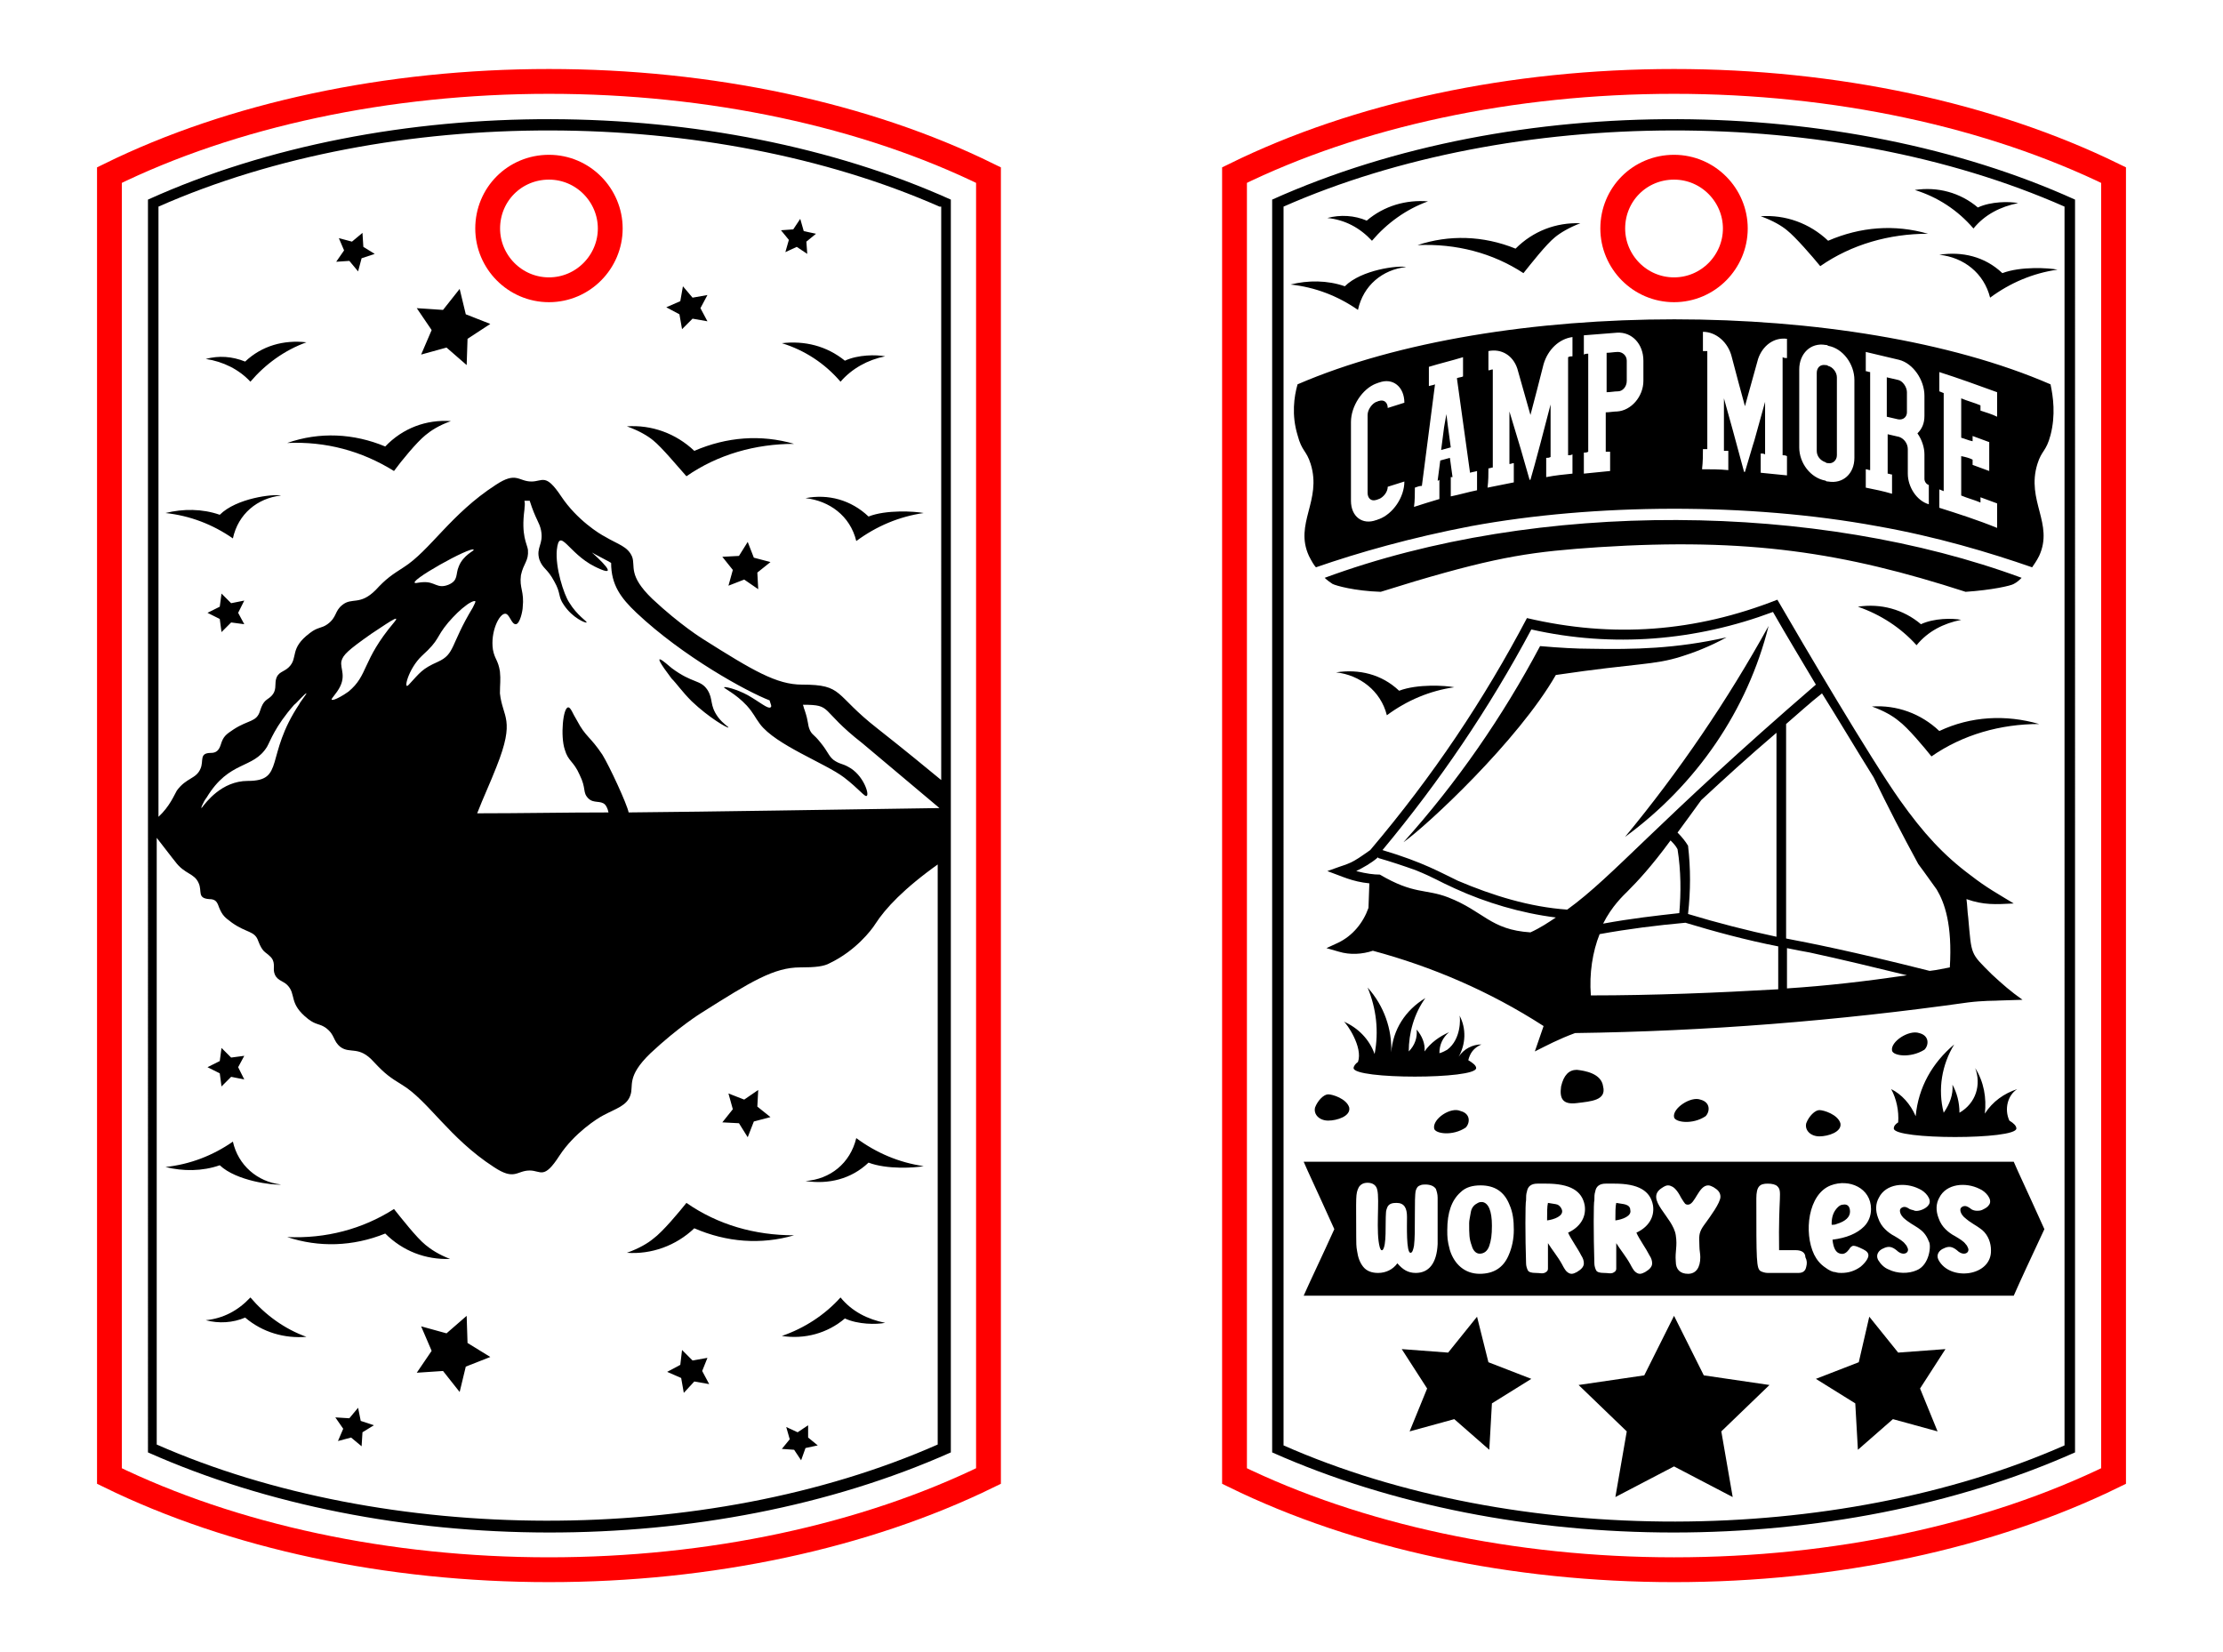 <?xml version="1.0" encoding="utf-8"?>
<!-- Generator: Adobe Illustrator 28.3.0, SVG Export Plug-In . SVG Version: 6.00 Build 0)  -->
<svg version="1.1" id="Camping_Keychain_2" xmlns="http://www.w3.org/2000/svg" xmlns:xlink="http://www.w3.org/1999/xlink" x="0px"
	 y="0px" viewBox="0 0 253.9 188.7" style="enable-background:new 0 0 253.9 188.7;" xml:space="preserve">
<style type="text/css">
	.st0{fill:none;stroke:#FF0000;stroke-width:2.835;stroke-miterlimit:10;}
</style>
<path class="st0" d="M62.7,9.3c-18.4,0-36.2,3.8-50.2,10.7v148.6c14.1,6.9,31.8,10.7,50.2,10.7c18.4,0,36.1-3.8,50.2-10.7V20
	C98.9,13.1,81.1,9.3,62.7,9.3z M62.7,33.1c-3.9,0-7-3.2-7-7c0-3.9,3.1-7,7-7c3.9,0,7,3.2,7,7C69.7,29.9,66.6,33.1,62.7,33.1z"/>
<path d="M74.6,50.3c-0.6-0.5-1.6-1.1-3-1.6c2.8-0.2,5.6,0.8,7.7,2.8c3.7-1.6,7.6-1.9,11.4-0.8c-4.4,0-8.7,1.2-12.3,3.7
	C77.5,53.4,75.6,51.1,74.6,50.3z M89.3,39.2c2.6,0.8,4.9,2.3,6.7,4.4c1.3-1.5,3.1-2.5,5.1-2.9c-1-0.2-3.1-0.2-4.6,0.5
	C94.4,39.5,91.9,38.9,89.3,39.2z M92,56.9c2.7,0.3,5.1,2,5.8,4.9c2.3-1.7,4.9-2.8,7.7-3.2c-1-0.2-4.3-0.4-6.3,0.4
	C97.2,57.1,94.6,56.4,92,56.9z M25.1,58.8c-2-0.7-4.2-0.7-6.2-0.2c2.8,0.3,5.4,1.3,7.7,2.9c0.6-2.8,2.8-4.6,5.5-4.9
	C31.2,56.4,27,56.9,25.1,58.8z M35,39.1c-2.6-0.3-5.1,0.4-7,2.2c-1.5-0.6-3-0.7-4.5-0.3c2,0.3,3.8,1.2,5.1,2.6
	C30.3,41.6,32.5,40,35,39.1z M32.8,50.6c4.4-0.2,8.5,0.9,12.2,3.2c0.8-1.1,2.6-3.3,3.6-4.1c0.6-0.5,1.5-1.1,2.9-1.6
	C48.7,47.9,46,48.9,44,51C40.4,49.5,36.5,49.3,32.8,50.6z M39.9,29.8l1,1.2l0.4-1.5l1.5-0.5l-1.3-0.8l-0.1-1.6l-1.2,1l-1.5-0.4
	l0.6,1.4l-0.9,1.3L39.9,29.8z M52.5,33l-1.9,2.4l-3-0.2l1.7,2.5l-1.2,2.8l2.9-0.8l2.3,2l0.1-3L56,37l-2.8-1.1L52.5,33z M77.9,37.6
	l1.2-1.2l1.7,0.3L80,35.2l0.8-1.5L79.1,34L78,32.7l-0.3,1.7l-1.6,0.7l1.5,0.8L77.9,37.6z M89.7,28.8l1.3-0.6l1.2,0.8l-0.1-1.4
	l1.1-0.9l-1.4-0.3L91.4,25l-0.8,1.2l-1.4,0.1l0.9,1.1L89.7,28.8z M86.1,63.7l-0.7-1.8l-1,1.6l-1.9,0.1l1.2,1.5l-0.5,1.8l1.8-0.7
	l1.6,1.1l-0.1-1.9l1.5-1.2L86.1,63.7z M27.9,68.6l-1.5,0.3l-1.1-1.1l-0.2,1.5L23.7,70l1.4,0.7l0.2,1.5l1.1-1.1l1.5,0.2l-0.7-1.3
	L27.9,68.6z M79,80.1c2,1.9,4.1,3.1,4.2,3c0-0.1-0.6-0.4-1.2-1.2c-1-1.4-0.5-2-1.2-3.1c-0.8-1.2-1.7-0.7-4.1-2.5
	c-0.6-0.5-2.8-2.5,0,1.2C77.3,78.1,77.9,79,79,80.1z M78.4,137.4c-0.8,1-2.7,3.3-3.8,4.1c-0.6,0.5-1.6,1.1-3,1.6
	c2.8,0.2,5.6-0.8,7.7-2.8c3.7,1.6,7.6,1.9,11.4,0.8C86.2,141.1,82,139.9,78.4,137.4z M96,148.2c-1.8,2-4.1,3.5-6.7,4.4
	c2.6,0.4,5.2-0.3,7.2-2c1.5,0.7,3.6,0.7,4.6,0.5C99.1,150.7,97.3,149.8,96,148.2z M92,134.9c2.6,0.4,5.2-0.2,7.2-2.1
	c2.1,0.8,5.3,0.6,6.3,0.4c-2.8-0.4-5.4-1.5-7.7-3.2C97.1,132.9,94.8,134.7,92,134.9z M32.1,135.3c-2.7-0.3-4.9-2.2-5.5-4.9
	c-2.3,1.6-4.9,2.6-7.7,2.9c2,0.5,4.2,0.5,6.2-0.2C27,134.9,31.2,135.4,32.1,135.3z M28.6,148.2c-1.4,1.5-3.1,2.4-5.1,2.6
	c1.5,0.4,3.1,0.3,4.5-0.3c2,1.7,4.5,2.4,7,2.2C32.5,151.8,30.3,150.2,28.6,148.2z M48.6,142.2c-1-0.8-2.8-3.1-3.6-4.1
	c-3.6,2.3-7.8,3.4-12.2,3.2c3.6,1.2,7.5,1.1,11.2-0.4c2,2,4.6,3,7.4,2.9C50.1,143.3,49.2,142.7,48.6,142.2z M40.9,160.8l-1,1.2
	l-1.6-0.1l0.9,1.3l-0.6,1.4l1.5-0.4l1.2,1l0.1-1.6l1.3-0.8l-1.5-0.5L40.9,160.8z M53.3,150.3l-2.3,2l-2.9-0.8l1.2,2.8l-1.7,2.5
	l3-0.2l1.9,2.4l0.7-2.9l2.8-1.1l-2.6-1.6L53.3,150.3z M80.8,155.1l-1.7,0.3l-1.2-1.2l-0.2,1.7l-1.5,0.8l1.6,0.7l0.3,1.7l1.2-1.3
	l1.7,0.3l-0.8-1.5L80.8,155.1z M92.3,162.8l-1.2,0.8l-1.3-0.6l0.4,1.4l-0.9,1.1l1.4,0.1l0.8,1.2l0.5-1.4l1.4-0.3l-1.1-0.9
	L92.3,162.8z M84.4,128.3l1,1.6l0.7-1.8l1.9-0.5l-1.5-1.2l0.1-1.9l-1.6,1.1l-1.8-0.7l0.5,1.8l-1.2,1.5L84.4,128.3z M25.3,124.1
	l1.1-1.1l1.5,0.3l-0.7-1.4l0.7-1.3l-1.5,0.2l-1.1-1.1l-0.2,1.5l-1.4,0.7l1.4,0.7L25.3,124.1z M108.6,22.8v143.1
	c-27.6,12.3-64.5,12.1-91.7,0V22.8C44.3,10.4,81.7,10.7,108.6,22.8z M107.3,98.6c-4.1,2.9-6.2,5.2-7.3,6.9c-0.5,0.8-2.3,3.1-5.2,4.5
	c-0.7,0.4-1.7,0.5-3.4,0.5c-3,0-5.6,1.6-11.3,5.2c0,0-2.6,1.6-5.8,4.6c-2.8,2.7-1.9,3.7-2.3,4.8c-0.4,1.2-1.6,1.5-3.1,2.3
	c-0.6,0.3-3.3,2-5,4.6c-1.8,2.8-2.1,1.7-3.4,1.7c-1.5,0-1.7,1.2-4.1-0.4c-5.1-3.3-7.5-7.6-10.5-9.4c-1.3-0.8-1.9-1.2-3.2-2.6
	c-1.7-1.9-2.7-0.9-3.8-1.7c-0.9-0.7-0.6-1.4-1.7-2.2c-0.7-0.5-1.1-0.3-2-1c-2.3-1.8-1.3-2.8-2.4-3.9c-0.5-0.5-1.3-0.5-1.5-1.5
	c-0.1-0.5,0.2-1.2-0.5-1.8c-0.5-0.5-0.8-0.4-1.3-1.7c-0.4-1.2-1.3-0.9-3-2.1c-0.8-0.6-1.1-0.8-1.5-1.8c-0.2-0.6-0.4-0.9-1.1-0.9
	c-1.4-0.1-0.8-0.9-1.2-1.8c-0.5-1.2-1.6-1-2.7-2.5c0,0-0.1-0.1-2.1-2.7v69.3c26.1,11.5,62.7,11.7,89.2,0V98.6z M23.1,92.2
	c0.4-0.5,2.2-3,5.2-3c4.3,0,1.9-2.8,5.9-8.8c0-0.1,0.8-1.1,0.8-1.2c-0.1-0.1-1.2,1.2-1.4,1.3c-2.2,2.5-2.7,4.1-3.1,4.8
	c-1.6,2.6-4.3,1.5-6.9,5.8C23.2,91.6,22.8,92.6,23.1,92.2z M38.5,79c-0.4,0.6-1,1.1-0.3,0.9c0.3-0.1,0.9-0.4,1.6-0.9
	c2.3-1.9,1.5-3.5,5.2-7.9c1-1.2-1.2,0.4-2.6,1.3c-2.7,1.9-3.2,2.4-3.4,3.1C38.8,76.4,39.7,77.3,38.5,79z M46.7,78.2
	c1.3-1.4,1.5-1.8,3.3-2.6c2-0.9,1.4-1.9,4-6.2c0.2-0.4,0.3-0.6,0.3-0.7c-0.1-0.2-0.9,0.3-1,0.4c-0.7,0.5-1.4,1.2-2.1,2
	c-1.5,1.8-0.9,1.9-3,3.8C46.6,76.4,46,79,46.7,78.2z M47.5,66.6c0,0,0.6-0.1,0.8-0.1c1.4-0.1,1.6,0.8,2.9,0.3
	c1.2-0.5,0.8-1.2,1.2-2.1c0.5-1.3,1.8-1.8,1.7-1.9C53.9,62.3,46.2,66.6,47.5,66.6z M56.7,87.6c-0.7,1.8-1.5,3.5-2.2,5.3
	c5,0,10-0.1,15-0.1c-0.1-0.5-0.3-0.8-0.4-0.9c-0.5-0.5-1.3-0.1-1.9-0.7c-0.7-0.7-0.2-1.1-1-2.7c-0.7-1.6-1.3-1.5-1.7-2.9
	c-0.5-1.5-0.2-4.8,0.4-4.8c0.3,0,0.5,0.7,1,1.5c1,1.9,1.5,1.8,2.9,3.9c0.8,1.3,2.8,5.6,3,6.6c10.4-0.1,22.2-0.3,35.5-0.5
	c-2-1.7-8.7-7.3-8.8-7.4c-5-3.9-3.3-4.4-6.8-4.4c0.1,0.2,0.1,0.4,0.2,0.6c0.5,1.5,0.3,1.6,0.6,2.3c0.3,0.6,0.4,0.4,1.2,1.4
	c0.9,1.1,0.9,1.5,1.5,2c0.7,0.5,1,0.4,1.7,0.8c1.7,0.9,2.4,3.1,2.1,3.3c-0.2,0.2-0.9-0.8-2.6-2.1c-2.1-1.6-7.8-3.7-9.6-6.1
	c-0.6-0.8-0.7-1.2-1.5-2.1c-1.3-1.4-2.7-2-2.6-2.1c0.1-0.1,1.4,0.2,2.7,0.9c1.4,0.8,2.3,1.6,2.6,1.4c0.2-0.1,0-0.4-0.1-0.8
	C85.3,79,78,75,72.7,70c-1.8-1.7-2.9-3.2-2.9-5.7c-0.1-0.1-2.1-1.1-2.2-1.2c2,1.8,2.7,2.8,0.3,1.6c-3-1.5-4-4.6-4.3-1.9
	c-0.2,2,0.8,5.1,1.4,6c0.9,1.5,2.1,2.2,2,2.3c-0.1,0.1-1.6-0.5-2.6-2c-0.7-1-0.3-1.3-1.1-2.7c-0.8-1.5-1.3-1.4-1.7-2.5
	c-0.4-1.4,0.5-1.7,0.2-3.3c-0.2-1-0.6-1.2-1.3-3.4c-0.2,0-0.3,0-0.6,0c0.1,0.4,0,0.7,0,1c-0.4,3,0.3,3.9,0.4,4.6
	c0.1,1.3-0.5,1.5-0.8,2.9c-0.2,1.5,0.4,1.8,0.2,3.7c0,0.3-0.3,1.9-0.8,1.9c-0.5,0-0.7-1.2-1.2-1.2c-0.7,0-1.7,2.1-1.4,4.1
	c0.2,1.1,0.6,1.2,0.8,2.5c0.1,1,0,1.4,0,2.5C57.4,82,58.9,82.1,56.7,87.6z M107.3,23.6c-26.1-11.5-62.7-11.7-89.2,0v69.7
	c1.3-1.2,1.8-2.5,2.1-3c1.1-1.5,2.2-1.3,2.7-2.5c0.4-0.9-0.2-1.8,1.2-1.8c0.6,0,0.9-0.3,1.1-0.9c0.3-1,0.6-1.2,1.5-1.8
	c1.7-1.1,2.6-0.8,3-2.1c0.4-1.3,0.8-1.2,1.3-1.7c0.6-0.6,0.4-1.3,0.5-1.8c0.2-1,0.9-0.9,1.5-1.5c1.1-1.1,0-2.1,2.4-3.9
	c0.9-0.7,1.3-0.5,2-1c1.1-0.8,0.8-1.5,1.7-2.2c1.1-0.9,2,0.1,3.8-1.7c1.2-1.3,1.8-1.7,3.2-2.6c3-1.9,5.4-6.1,10.5-9.4
	c2.4-1.6,2.6-0.4,4.1-0.4c1.3,0,1.6-1,3.4,1.7c1.8,2.7,4.4,4.3,5,4.6c1.5,0.9,2.6,1.1,3.1,2.3c0.4,1.1-0.5,2.1,2.3,4.8
	c3.2,3,5.8,4.6,5.8,4.6c5.7,3.6,8.4,5.2,11.3,5.2c4.8,0,3.6,1.1,8.6,5c3.3,2.6,5.6,4.5,7.3,5.9V23.6z"/>
<path class="st0" d="M191.2,9.3C172.7,9.3,155,13.1,141,20v148.6c14.1,6.9,31.8,10.7,50.2,10.7c18.4,0,36.1-3.8,50.2-10.7V20
	C227.3,13.1,209.6,9.3,191.2,9.3z M191.2,33.1c-3.9,0-7-3.2-7-7c0-3.9,3.1-7,7-7c3.9,0,7,3.2,7,7C198.2,29.9,195.1,33.1,191.2,33.1z
	"/>
<path d="M227.5,111.3c-2.5-2.5-2.3-2.1-2.7-6.5c-0.1-0.7-0.1-1.4-0.2-2.1c2,0.7,3.3,0.6,5.4,0.5c-1.8-1.1-3.1-1.8-4.9-3.2
	c-3.1-2.3-5.4-4.8-8.1-8.6c-3.4-4.8-11.1-17.9-14-22.9c-9.4,3.7-18.8,4.4-28.6,2.1c-4.9,9.3-10.7,18-17.9,26.5
	c-0.6,0.4-1.1,0.8-1.8,1.2c-0.5,0.3-1.1,0.5-1.7,0.7l-1.4,0.5c1.7,0.6,2.8,1.2,4.8,1.4l-0.1,2.8c-0.6,1.7-1.8,3.2-3.5,4l-1.3,0.6
	l1.4,0.4c1.3,0.4,2.7,0.3,3.9-0.1c6.7,1.8,13.3,4.6,19.5,8.6l-1,2.9c1.4-0.7,2.7-1.4,4.6-2.1c15-0.2,30-1.4,44.9-3.5
	c1.6-0.2,3.2-0.2,3.2-0.2c0.1,0-0.5,0,3-0.1C229.6,113.2,228.8,112.5,227.5,111.3z M174.8,106.5c-4.6-0.3-5.3-2.4-9.4-4
	c-2.6-1-3.9-0.3-7.8-2.6l0,0c-0.7,0-1.5-0.1-2.7-0.4c0.8-0.4,1.7-0.9,2.4-1.5c0.1-0.1,0.1-0.1,0.1-0.1l0,0.1
	c1.4,0.4,2.9,0.9,4.3,1.4c2.2,0.9,2.5,1.2,4.5,2.1c3.5,1.6,7.5,2.8,11.5,3.3C176.8,105.4,175.9,106,174.8,106.5z M179,103.9
	c-4.3-0.3-8.5-1.6-12.5-3.3c-1.9-0.9-3.9-2.1-8.6-3.5c6.5-7.8,12.2-16.2,17-25.2c9.3,2.1,18.8,1.3,27.6-2c1.6,2.8,3.3,5.6,4.9,8.3
	C189.1,94,184.4,100,179,103.9z M192.8,96.6c-0.3-0.5-0.7-1-1.2-1.5c0.8-1.1,1.7-2.3,2.7-3.7c2.7-2.5,5.2-4.8,8.6-7.7l0,23.3
	c-3.3-0.7-6.8-1.6-10.1-2.6C193.1,101.7,193.1,99.2,192.8,96.6z M191.8,104.3c-2.7,0.3-5.4,0.6-8.7,1.2c1-2,2.3-3.2,2.8-3.7
	c1.1-1.1,2.7-2.8,4.9-5.8c0.3,0.3,0.6,0.6,0.8,1C192,99.5,192,102,191.8,104.3z M181.7,113.7c-0.2-2.5,0.2-5,1-7
	c3.3-0.6,6.5-1,9.8-1.3c3.3,1,7,2,10.6,2.7l0,4.9C196.2,113.4,188.8,113.7,181.7,113.7z M204.1,112.9l0-4.6c1,0.2,2,0.4,2.6,0.5
	c3.7,0.8,7.4,1.7,11.1,2.6C213,112.1,208.7,112.6,204.1,112.9z M222.7,110.5c-0.6,0.1-1.4,0.3-2.3,0.4c-9.1-2.3-13.8-3.2-16.4-3.7
	l0-24.5c1.4-1.2,2.7-2.4,4.1-3.5c1.7,2.7,4.2,6.9,5.9,9.6c1.6,3.3,3.3,6.6,5.1,9.9c0,0,0.9,1.2,2.1,2.9
	C222.1,103.1,223,105.6,222.7,110.5z M192,75c-3.2,1-4.8,0.7-14.3,2.1c-4.3,7.5-14.7,17.2-17.4,19.1c6.1-6.8,11.3-14.3,15.6-22.4
	c2.3,0.2,4.2,0.3,5.6,0.3c5.2,0.1,9.9,0,15.7-1.3C195.2,73.9,193.3,74.6,192,75z M185.6,95.6c6.2-7.5,11.7-15.6,16.4-24.1
	C199.6,81.1,193.8,89.6,185.6,95.6z M207.8,126.8c0.5,0,2.1,0.5,2.4,1.5c0.2,1-1.4,1.5-2.4,1.5c-1,0-1.7-0.7-1.5-1.5
	C206.6,127.5,207.3,126.8,207.8,126.8z M183.1,124.1c0.4,1.6-1.4,1.7-3,1.9c-1.6,0.2-2-0.5-1.8-1.9c0.3-1.3,0.9-1.9,1.8-1.9
	C181,122.3,182.9,122.6,183.1,124.1z M167.7,121.1c0.5,0.3,0.9,0.6,0.9,0.9c0,1.3-14,1.3-14,0c0-0.2,0.2-0.5,0.5-0.7
	c0.6-1.7-1.3-4.4-1.6-4.6c1.6,0.7,2.9,2,3.5,3.7c0.5-2.6,0.2-5.2-0.8-7.6c1.9,2.1,2.8,4.8,2.7,7.4c0.2-2.6,1.6-4.8,3.9-6.2
	c-1.3,1.8-1.9,4-1.9,6.1c0.7-0.7,1-1.6,0.9-2.5c0.6,0.7,1,1.6,0.9,2.5c0.7-1,1.7-1.7,2.8-2.2c-0.7,0.6-1.1,1.4-1.1,2.4
	c0.4-0.1,0.7-0.3,0.9-0.4c1.6-1.2,1.5-3.6,1.4-3.9c0.8,1.5,0.7,3.3-0.1,4.7c0.6-0.9,1.6-1.4,2.6-1.4
	C168.3,119.7,167.9,120.3,167.7,121.1z M166.8,126.9c1.2,0.3,1.1,1.4,0.6,1.9c-1.5,1-3.5,0.7-3.6,0.1
	C163.6,127.8,165.7,126.4,166.8,126.9z M194.2,125.6c1.2,0.3,1.1,1.4,0.6,1.9c-1.5,1-3.5,0.7-3.6,0.1
	C191,126.6,193.1,125.2,194.2,125.6z M216.1,120c-0.2-1,1.9-2.4,3.1-2c1.2,0.3,1.1,1.4,0.6,1.9C218.2,120.9,216.2,120.6,216.1,120z
	 M229.5,128C229.5,128,229.5,128,229.5,128c0.5,0.3,0.8,0.6,0.8,0.9c0,1.3-14,1.3-14,0c0-0.3,0.2-0.5,0.5-0.7
	c0.1-1.3-0.2-2.7-0.8-3.8c1.2,0.6,2.2,1.7,2.8,3.1c0.3-3.3,1.9-6.1,4.4-8.2c-1.4,2.3-1.9,5.1-1.2,7.8c0.7-1,1.1-2.1,1-3.2
	c0.5,0.9,0.8,2,0.8,3.2c1.9-1.1,2.5-3.2,1.8-5.1c1,1.6,1.3,3.4,1.1,5.2c0.9-1.4,2.2-2.3,3.7-2.8C229.3,125.1,228.9,126.7,229.5,128z
	 M151.7,125c0.5,0,2.1,0.5,2.4,1.5c0.2,1-1.4,1.5-2.4,1.5c-1,0-1.7-0.7-1.5-1.5C150.5,125.7,151.2,125,151.7,125z M211.3,138.4
	c0,0.6-0.5,1.1-1.5,1.4c-0.2,0.1-0.4,0.1-0.5,0.1c-0.1,0-0.1,0-0.1-0.1c0-0.8,0.2-1.4,0.7-1.9c0.2-0.2,0.4-0.3,0.6-0.3
	C211,137.5,211.3,137.8,211.3,138.4z M186.2,138.2c0.2,0.7-0.9,1.1-1.7,1.2c0-0.9,0-1.6,0.1-2c0.5,0.1,0.8,0.1,1.1,0.2
	C186,137.7,186.2,137.9,186.2,138.2z M148.9,132.7c0.6,1.4,1.2,2.6,3.5,7.7c-1.4,3.1-2.8,6-3.5,7.6H230c0.7-1.6,2-4.4,3.5-7.6
	c-2.3-5.1-2.9-6.3-3.5-7.7C230,132.7,148.9,132.7,148.9,132.7z M164.2,142.1c-0.1,2.2-1,3.3-2.5,3.3c-0.9,0-1.5-0.4-2.1-1.1
	c-0.5,0.7-1.3,1.1-2.2,1.1c-0.7,0-1.3-0.2-1.7-0.7c-0.4-0.5-0.6-1.1-0.7-1.8c-0.1-0.5-0.1-1-0.1-1.6c0-4.7-0.1-4.9,0.3-5.7
	c0.2-0.3,0.5-0.5,1-0.5c0.6,0,1,0.3,1.1,0.8c0.3,1.1-0.2,4.9,0.3,6.6c0.1,0.2,0.1,0.3,0.2,0.3c0,0,0.1,0,0.1,0
	c0.5-0.5,0.3-3,0.4-4.3c0-0.2,0.1-0.5,0.2-0.7c0.2-0.3,0.5-0.4,1-0.4c0.9,0,1.2,0.6,1.2,1.6c0,0.9-0.1,4.1,0.4,4.1
	c0.2,0,0.3-0.3,0.4-0.8c0.1-0.9,0.1-1.7,0.1-3.8c0-0.9,0-2.1,0.1-2.5c0.1-0.3,0.2-0.5,0.5-0.6c0.2-0.1,0.4-0.1,0.6-0.1
	c0.6,0,1,0.2,1.2,0.5c0.1,0.3,0.2,0.6,0.2,1C164.2,139.2,164.2,141.2,164.2,142.1z M172.3,143.4c-0.6,1.4-1.7,2.1-3.3,2.1
	c-1.7,0-2.9-1.1-3.4-2.7c-0.3-1.1-0.3-1.5-0.3-2.3c0-2,0.5-3.4,1.5-4.3c0.6-0.6,1.4-0.8,2.3-0.8c1.6,0,2.7,0.7,3.3,2.2
	c0.4,0.9,0.5,1.8,0.5,2.9C172.9,141.5,172.7,142.5,172.3,143.4z M180.6,143.4c0.2,0.3,0.3,0.6,0.3,0.9c0,0.4-0.3,0.7-0.8,1
	c-0.2,0.1-0.4,0.2-0.6,0.2c-0.2,0-0.4-0.1-0.6-0.3c-0.1-0.1-0.3-0.4-0.5-0.8c-0.5-0.9-1.1-1.6-1.6-2.4c0,1.9,0,2.8,0,2.9
	c0,0.3-0.2,0.4-0.4,0.5c-0.3,0.1-0.5,0-1,0c-0.5,0-0.8-0.1-0.9-0.3c-0.1-0.2-0.2-0.5-0.2-0.8c-0.1-3-0.1-6.9,0-7.2
	c0-0.4,0-0.7,0.1-1c0.1-0.6,0.5-0.9,1.2-0.9h1c2.7,0,4.1,0.8,4.4,2.5c0.2,1.4-0.6,2.5-1.9,3.1C179.4,141.5,180.2,142.6,180.6,143.4z
	 M188.4,143.4c0.2,0.3,0.3,0.6,0.3,0.9c0,0.4-0.3,0.7-0.8,1c-0.2,0.1-0.4,0.2-0.6,0.2c-0.2,0-0.4-0.1-0.6-0.3
	c-0.1-0.1-0.3-0.4-0.5-0.8c-0.5-0.9-1.1-1.6-1.6-2.4c0,1.9,0,2.8,0,2.9c0,0.3-0.2,0.4-0.4,0.5c-0.3,0.1-0.5,0-1,0
	c-0.5,0-0.8-0.1-0.9-0.3c-0.1-0.2-0.2-0.5-0.2-0.8c-0.1-3.3-0.1-7,0-7.2c0-0.4,0-0.7,0.1-1c0.1-0.6,0.5-0.9,1.2-0.9h1
	c2.7,0,4.1,0.8,4.4,2.5c0.2,1.4-0.6,2.5-1.9,3.1C187.2,141.5,188,142.6,188.4,143.4z M194.8,139.7c-0.3,0.4-0.5,0.7-0.6,1
	c-0.2,0.5-0.1,1.2-0.1,1.7c0,0.4,0.1,0.8,0.1,1.2c0,1.2-0.5,1.9-1.4,1.9c-0.9,0-1.4-0.5-1.4-1.4c-0.1-1.2,0.2-1.7,0-3
	c-0.3-2.1-3.6-4.1-1.6-5.4c0.3-0.2,0.5-0.3,0.7-0.3c0.1,0,0.2,0,0.4,0.1c0.3,0.1,0.7,0.5,1.1,1.3c0.2,0.3,0.3,0.5,0.4,0.6
	c0.1,0.2,0.3,0.2,0.4,0.2c0.8,0,1.2-2.2,2.3-2.2c0.2,0,0.4,0.1,0.6,0.2c0.5,0.3,0.8,0.6,0.8,1.1C196.5,137.4,195.3,139,194.8,139.7z
	 M206.3,144.7c-0.1,0.5-0.4,0.7-0.9,0.7c-0.5,0-0.3,0-3.5,0c-0.3,0-0.6-0.1-0.8-0.2c-0.5-0.3-0.5-1.2-0.5-8.3c0-1.4,0.4-1.7,1.3-1.7
	c0.5,0,0.9,0.1,1.1,0.3c0.6,0.6,0.1,1,0.2,7.3c0.7,0,1.4,0,1.9,0c0.7,0,1.1,0.3,1.1,0.8C206.4,144,206.4,144.3,206.3,144.7z
	 M210.2,143.2c0.4,0.1,0.7-0.1,1-0.5c0.1-0.2,0.3-0.4,0.5-0.4c0.2,0,0.5,0.1,1.1,0.4c0.4,0.2,0.6,0.4,0.6,0.7c0,0.3-0.3,0.8-0.9,1.3
	c-0.7,0.5-1.4,0.7-2.2,0.7c-0.2,0-0.4,0-0.7-0.1c-0.3,0-0.7-0.2-1.1-0.5c-0.6-0.4-1-0.9-1.3-1.5c-1.2-2.5-0.7-6.9,1.9-7.9
	c2.1-0.8,4.6,0.3,4.6,2.7c0,0.8-0.3,1.5-0.8,2c-0.8,0.8-2,1.3-3.6,1.5C209.4,142.6,209.7,143.1,210.2,143.2z M218.9,145.1
	c-0.9,0.4-2.2,0.4-3.2-0.1c-0.5-0.2-0.9-0.6-1.2-1.1c-0.3-0.6,0.1-1.1,0.6-1.3c0.6-0.3,1-0.2,1.5,0.2c0.3,0.3,0.6,0.4,0.8,0.4
	c0.4,0,0.6-0.3,0.5-0.6c-0.1-0.2-0.1-0.3-0.3-0.5c-0.2-0.3-0.7-0.6-1.2-0.9c-0.4-0.2-0.8-0.5-1.1-0.8c-0.3-0.3-0.6-0.7-0.8-1.3
	c-0.3-0.8-0.3-1.6,0.1-2.3c0.8-1.6,3-1.8,4.6-1c0.7,0.3,1.5,1.2,1.1,1.8c-0.3,0.5-1.2,0.8-1.6,0.7c-0.2-0.1-0.4-0.1-0.6-0.2
	c-0.3-0.2-0.5-0.3-0.8-0.2c-0.2,0.1-0.3,0.2-0.3,0.4c0,0.2,0.1,0.5,0.4,0.8c1.2,1.1,2.3,1.1,2.9,2.7
	C220.6,142.2,220.4,144.5,218.9,145.1z M221.4,143.9c-0.3-0.6,0.1-1.1,0.6-1.3c0.6-0.3,1-0.2,1.5,0.2c0.3,0.3,0.6,0.4,0.8,0.4
	c0.4,0,0.6-0.3,0.5-0.6c-0.1-0.2-0.1-0.3-0.3-0.5c-0.2-0.3-0.7-0.6-1.2-0.9c-0.4-0.2-0.8-0.5-1.1-0.8c-0.3-0.3-0.6-0.7-0.8-1.3
	c-0.3-0.8-0.3-1.6,0.1-2.3c0.8-1.6,3-1.8,4.6-1c0.7,0.3,1.5,1.2,1.1,1.8c-0.2,0.3-0.4,0.4-0.8,0.6c-0.2,0.1-0.5,0.1-0.6,0.1
	c-0.3,0-0.6-0.1-0.8-0.3c-0.3-0.2-0.5-0.3-0.8-0.2c-0.2,0.1-0.3,0.2-0.3,0.4c0,0.2,0.1,0.5,0.4,0.8c0.9,0.8,1.2,0.8,2.1,1.5
	c0.7,0.6,1,1.5,1,2.3C227.5,145.8,222.7,146.4,221.4,143.9z M170.4,140c0,1.1-0.1,1.7-0.3,2.3c-0.2,0.6-0.6,0.9-1.1,0.9
	c-0.5,0-0.8-0.5-0.9-0.9c-0.3-0.8-0.3-1.3-0.3-2.6c0-0.3,0.1-0.7,0.2-1.3c0.1-0.5,0.4-0.8,0.8-1c0.2-0.1,0.3-0.1,0.5-0.1
	C170,137.4,170.4,138.3,170.4,140z M178.4,138.2c0.2,0.7-0.9,1.1-1.7,1.2c0-0.9,0-1.6,0.1-2c0.5,0.1,0.8,0.1,1.1,0.2
	C178.1,137.7,178.3,137.9,178.4,138.2z M148.2,49.7c0.5,1.9,1,1.7,1.5,3.3c1.3,4.2-1.9,6.8-0.2,10.5c0.3,0.6,0.6,1.1,0.8,1.3
	c4.9-1.7,10.9-3.4,17.7-4.7c14.1-2.6,31.7-2.7,46.4,0c6.8,1.2,12.8,3,17.7,4.7c0.2-0.3,0.5-0.7,0.8-1.3c1.7-3.7-1.5-6.3-0.2-10.5
	c0.5-1.6,1-1.4,1.5-3.3c0.6-2.3,0.3-4.4,0-5.8c-22.8-9.9-63.1-9.9-86,0C147.8,45.3,147.5,47.4,148.2,49.7z M221.5,55.9
	c0.2,0.1,0.3,0.1,0.5,0.2c0-3.7,0-7.4,0-11.2c-0.2-0.1-0.3-0.1-0.5-0.2c0-0.7,0-1.5,0-2.2c2.2,0.7,4.4,1.5,6.6,2.3
	c0,0.9,0,1.8,0,2.8c-0.6-0.3-1.3-0.5-1.9-0.7c0-0.2,0-0.4,0-0.6c-0.7-0.3-1.5-0.5-2.2-0.8c0,1.5,0,3,0,4.5c0.4,0.1,0.8,0.3,1.3,0.4
	c0-0.2,0-0.4,0-0.6c0.6,0.2,1.3,0.5,1.9,0.7c0,1.1,0,2.2,0,3.3c-0.6-0.2-1.3-0.5-1.9-0.7c0-0.2,0-0.4,0-0.6
	c-0.4-0.2-0.8-0.3-1.3-0.4c0,1.5,0,3,0,4.5c0.7,0.3,1.5,0.5,2.2,0.8c0-0.2,0-0.4,0-0.6c0.6,0.2,1.3,0.5,1.9,0.7c0,0.9,0,1.8,0,2.8
	c-2.2-0.9-4.4-1.6-6.6-2.3C221.5,57.4,221.5,56.7,221.5,55.9z M213.1,53.6c0.2,0,0.3,0.1,0.5,0.1c0-3.7,0-7.4,0-11.2
	c-0.2,0-0.3-0.1-0.5-0.1c0-0.7,0-1.5,0-2.2c1.3,0.3,2.5,0.6,3.8,0.9c1.6,0.4,2.9,2.3,2.9,4.1c0,0.8,0,1.5,0,2.3c0,0.9-0.3,1.5-0.8,2
	c0.5,0.7,0.8,1.6,0.8,2.4c0,0.9,0,1.9,0,2.8c0,0.3,0.2,0.6,0.5,0.7c0,0.7,0,1.5,0,2.2c-1.4-0.4-2.4-2-2.4-3.5c0-0.9,0-1.9,0-2.8
	c0-0.6-0.4-1.2-1-1.4c-0.4-0.1-0.9-0.2-1.3-0.3c0,1.5,0,3,0,4.5c0.2,0,0.3,0.1,0.5,0.1c0,0.7,0,1.5,0,2.2c-1-0.3-2-0.5-3-0.7
	C213.1,55.1,213.1,54.4,213.1,53.6z M205.5,42.2c0-1.8,1.3-3.1,3-2.8c0.1,0,0.2,0,0.3,0.1c1.7,0.3,3,2.1,3,3.9c0,3,0,6,0,8.9
	c0,1.8-1.3,3-3,2.7c-0.1,0-0.2,0-0.3-0.1c-1.7-0.3-3-2-3-3.8C205.5,48.2,205.5,45.2,205.5,42.2z M194.5,51.3c0.2,0,0.3,0,0.5,0
	c0-3.7,0-7.4,0-11.2c-0.2,0-0.3,0-0.5,0c0-0.7,0-1.5,0-2.2c1.5,0,2.9,1.2,3.3,2.9c0.5,1.9,1,3.8,1.5,5.6c0.5-1.8,1-3.6,1.5-5.4
	c0.5-1.5,1.8-2.5,3.3-2.3c0,0.7,0,1.5,0,2.2c-0.2,0-0.3,0-0.5-0.1c0,3.7,0,7.4,0,11.2c0.2,0,0.3,0,0.5,0.1c0,0.7,0,1.5,0,2.2
	c-1-0.1-2-0.2-3-0.3c0-0.7,0-1.5,0-2.2c0.2,0,0.3,0,0.5,0.1c0-2,0-4,0-6c-2.2,7.9-0.3,1.2-2.3,8c0,0-0.1,0-0.1,0
	c-2.4-8.8-0.3-1.2-2.3-8.4c0,2,0,4,0,6c0.2,0,0.3,0,0.5,0c0,0.7,0,1.5,0,2.2c-1-0.1-2-0.1-3-0.1C194.5,52.7,194.5,52,194.5,51.3z
	 M180.9,51.7c0.2,0,0.3,0,0.5-0.1c0-3.7,0-7.4,0-11.2c-0.2,0-0.3,0-0.5,0.1c0-0.7,0-1.5,0-2.2c1.3-0.1,2.6-0.2,3.8-0.3
	c1.7-0.1,3,1.3,3,3.2c0,0.8,0,1.5,0,2.3c0,1.8-1.4,3.4-3,3.5c-0.4,0-0.9,0.1-1.3,0.1c0,1.5,0,3,0,4.5c0.2,0,0.3,0,0.5,0
	c0,0.7,0,1.5,0,2.2c-1,0.1-2,0.2-3,0.3C180.9,53.2,180.9,52.5,180.9,51.7z M170,53.5c0.2,0,0.3-0.1,0.5-0.1c0-3.7,0-7.4,0-11.2
	c-0.2,0-0.3,0.1-0.5,0.1c0-0.7,0-1.5,0-2.2c1.5-0.3,2.8,0.5,3.3,2c0.5,1.8,1,3.5,1.5,5.3c0.5-1.9,1-3.8,1.5-5.8
	c0.5-1.7,1.8-2.9,3.3-3.1c0,0.7,0,1.5,0,2.2c-0.2,0-0.3,0-0.5,0.1c0,3.7,0,7.4,0,11.2c0.2,0,0.3,0,0.5-0.1c0,0.7,0,1.5,0,2.2
	c-1,0.1-2,0.2-3,0.4c0-0.7,0-1.5,0-2.2c0.2,0,0.3,0,0.5-0.1c0-2,0-4,0-6c-0.4,1.6-1.9,7.3-2.3,8.6c0,0-0.1,0-0.1,0
	c-1.6-5.6-0.3-1.1-2.3-7.8c0,2,0,4,0,6c0.2,0,0.3-0.1,0.5-0.1c0,0.7,0,1.5,0,2.2c-1,0.2-2,0.4-3,0.6C170,54.9,170,54.2,170,53.5z
	 M161.6,55.7c0.3-0.1,0.5-0.2,0.8-0.2c0.5-3.9,1-7.7,1.5-11.6c-0.2,0.1-0.4,0.1-0.7,0.2c0-0.7,0-1.5,0-2.2c1.3-0.4,2.6-0.7,3.9-1.1
	c0,0.7,0,1.5,0,2.2c-0.2,0.1-0.5,0.1-0.7,0.2c0.5,3.6,1,7.2,1.5,10.8c0.3-0.1,0.5-0.1,0.8-0.2c0,0.7,0,1.5,0,2.2c-1,0.2-2,0.5-3,0.7
	c0-0.7,0-1.5,0-2.2c0.1,0,0.1,0,0.2,0c-0.1-0.7-0.2-1.4-0.3-2.2c-0.4,0.1-0.7,0.2-1.1,0.3c-0.1,0.8-0.2,1.5-0.3,2.3
	c0.1,0,0.1,0,0.2-0.1c0,0.7,0,1.5,0,2.2c-1,0.3-2,0.6-2.9,0.9C161.6,57.2,161.6,56.4,161.6,55.7z M154.3,48.2c0-1.8,1.3-3.8,2.9-4.4
	c0.1,0,0.2-0.1,0.3-0.1c1.6-0.6,2.9,0.5,2.9,2.3c-0.6,0.2-1.3,0.4-1.9,0.6c0-0.6-0.4-1-1-0.8c-0.1,0-0.2,0.1-0.3,0.1
	c-0.5,0.2-1,0.9-1,1.5c0,3,0,6,0,8.9c0,0.6,0.4,1,1,0.8c0.1,0,0.2-0.1,0.3-0.1c0.5-0.2,1-0.8,1-1.4c0.6-0.2,1.3-0.4,1.9-0.6
	c0,1.8-1.3,3.7-2.9,4.3c-0.1,0-0.2,0.1-0.3,0.1c-1.6,0.6-2.9-0.4-2.9-2.2C154.3,54.2,154.3,51.2,154.3,48.2z M207.5,51.5
	c0-3,0-6,0-8.9c0-0.6,0.4-1,1-0.9c0.1,0,0.2,0,0.3,0.1c0.5,0.1,1,0.7,1,1.3c0,3,0,6,0,8.9c0,0.6-0.5,1-1,0.9c-0.1,0-0.2,0-0.3-0.1
	C207.9,52.6,207.5,52.1,207.5,51.5z M184.8,44.7c-0.4,0-0.9,0.1-1.3,0.1c0-1.5,0-3,0-4.5c0.4,0,0.9-0.1,1.3-0.1c0.5,0,1,0.4,1,1
	c0,0.8,0,1.5,0,2.3C185.8,44.2,185.3,44.7,184.8,44.7z M216.8,47.9c-0.4-0.1-0.9-0.2-1.3-0.3c0-1.5,0-3,0-4.5
	c0.4,0.1,0.9,0.2,1.3,0.3c0.5,0.1,1,0.8,1,1.4c0,0.8,0,1.5,0,2.3C217.8,47.6,217.4,48,216.8,47.9z M165.7,51.1
	c-0.4,0.1-0.7,0.2-1.1,0.3c0.4-3.2,0.3-2.4,0.6-4.1C165.4,49,165.3,48.1,165.7,51.1z M204.1,26.3c-0.6-0.5-1.6-1.1-3-1.6
	c2.8-0.2,5.6,0.8,7.7,2.8c3.7-1.6,7.6-1.9,11.4-0.8c-4.4,0-8.7,1.2-12.3,3.7C207,29.3,205.1,27.1,204.1,26.3z M232.9,82.7
	c-4.4,0-8.7,1.2-12.3,3.7c-0.8-1-2.7-3.3-3.8-4.1c-0.6-0.5-1.6-1.1-3-1.6c2.8-0.2,5.6,0.8,7.7,2.8C225.1,81.8,229.1,81.6,232.9,82.7
	z M218.7,21.7c2.6-0.4,5.2,0.3,7.2,2c1.5-0.7,3.6-0.7,4.6-0.5c-2,0.4-3.8,1.3-5.1,2.9C223.6,24,221.3,22.5,218.7,21.7z M212.2,69.3
	c2.6-0.4,5.2,0.3,7.2,2c1.5-0.7,3.6-0.7,4.6-0.5c-2,0.4-3.8,1.3-5.1,2.9C217.1,71.7,214.8,70.2,212.2,69.3z M228.7,31.2
	c2.1-0.8,5.3-0.6,6.3-0.4c-2.8,0.4-5.4,1.5-7.7,3.2c-0.7-2.8-3-4.6-5.8-4.9C224.1,28.7,226.7,29.3,228.7,31.2z M152.6,76.8
	c2.6-0.4,5.2,0.2,7.2,2.1c2.1-0.8,5.3-0.6,6.3-0.4c-2.8,0.4-5.4,1.5-7.7,3.2C157.7,78.9,155.3,77.1,152.6,76.8z M155.1,35.4
	c-2.3-1.6-4.9-2.6-7.7-2.9c2-0.5,4.2-0.5,6.2,0.2c1.9-1.9,6.1-2.4,7-2.2C157.9,30.8,155.7,32.6,155.1,35.4z M156.7,27.5
	c-1.4-1.5-3.1-2.4-5.1-2.6c1.5-0.4,3.1-0.3,4.5,0.3c2-1.7,4.5-2.4,7-2.2C160.6,23.9,158.4,25.5,156.7,27.5z M161.9,28
	c3.6-1.2,7.5-1.1,11.2,0.4c2-2,4.6-3,7.4-2.9c-1.3,0.5-2.3,1.1-2.9,1.6c-1,0.8-2.8,3.1-3.6,4.1C170.5,28.9,166.3,27.8,161.9,28z
	 M230.9,66c-0.2,0.2-0.5,0.5-0.9,0.7c-0.3,0.2-2.5,0.7-5.5,0.9c-13.9-4.5-24.8-6.2-41.9-5.1c-7.4,0.5-11.2,1-21,3.9
	c-1.3,0.4-2.6,0.8-3.9,1.2c-3-0.1-5.1-0.7-5.5-0.9c-0.3-0.2-0.6-0.4-0.9-0.7C175.7,57,207.6,57.4,230.9,66z M202.1,158.2l-5.5,5.3
	l1.3,7.5l-6.7-3.5l-6.7,3.5l1.3-7.5l-5.5-5.3l7.5-1.1l3.4-6.8l3.4,6.8L202.1,158.2z M170,155.6l4.9,1.9l-4.5,2.8l-0.3,5.3l-4-3.5
	l-5.1,1.4l2-4.9l-2.9-4.5l5.3,0.4l3.3-4.1L170,155.6z M222.2,154.1l-2.9,4.5l2,4.9l-5.1-1.4l-4,3.5l-0.3-5.3l-4.5-2.8l4.9-1.9
	l1.2-5.2l3.3,4.1L222.2,154.1z M145.3,22.8v143.1c27.4,12.2,64.3,12.2,91.7,0V22.8C210.5,10.8,173.1,10.3,145.3,22.8z M235.8,165.1
	c-26.1,11.5-62.7,11.7-89.2,0V23.6c26.1-11.5,62.7-11.7,89.2,0V165.1z"/>
</svg>
